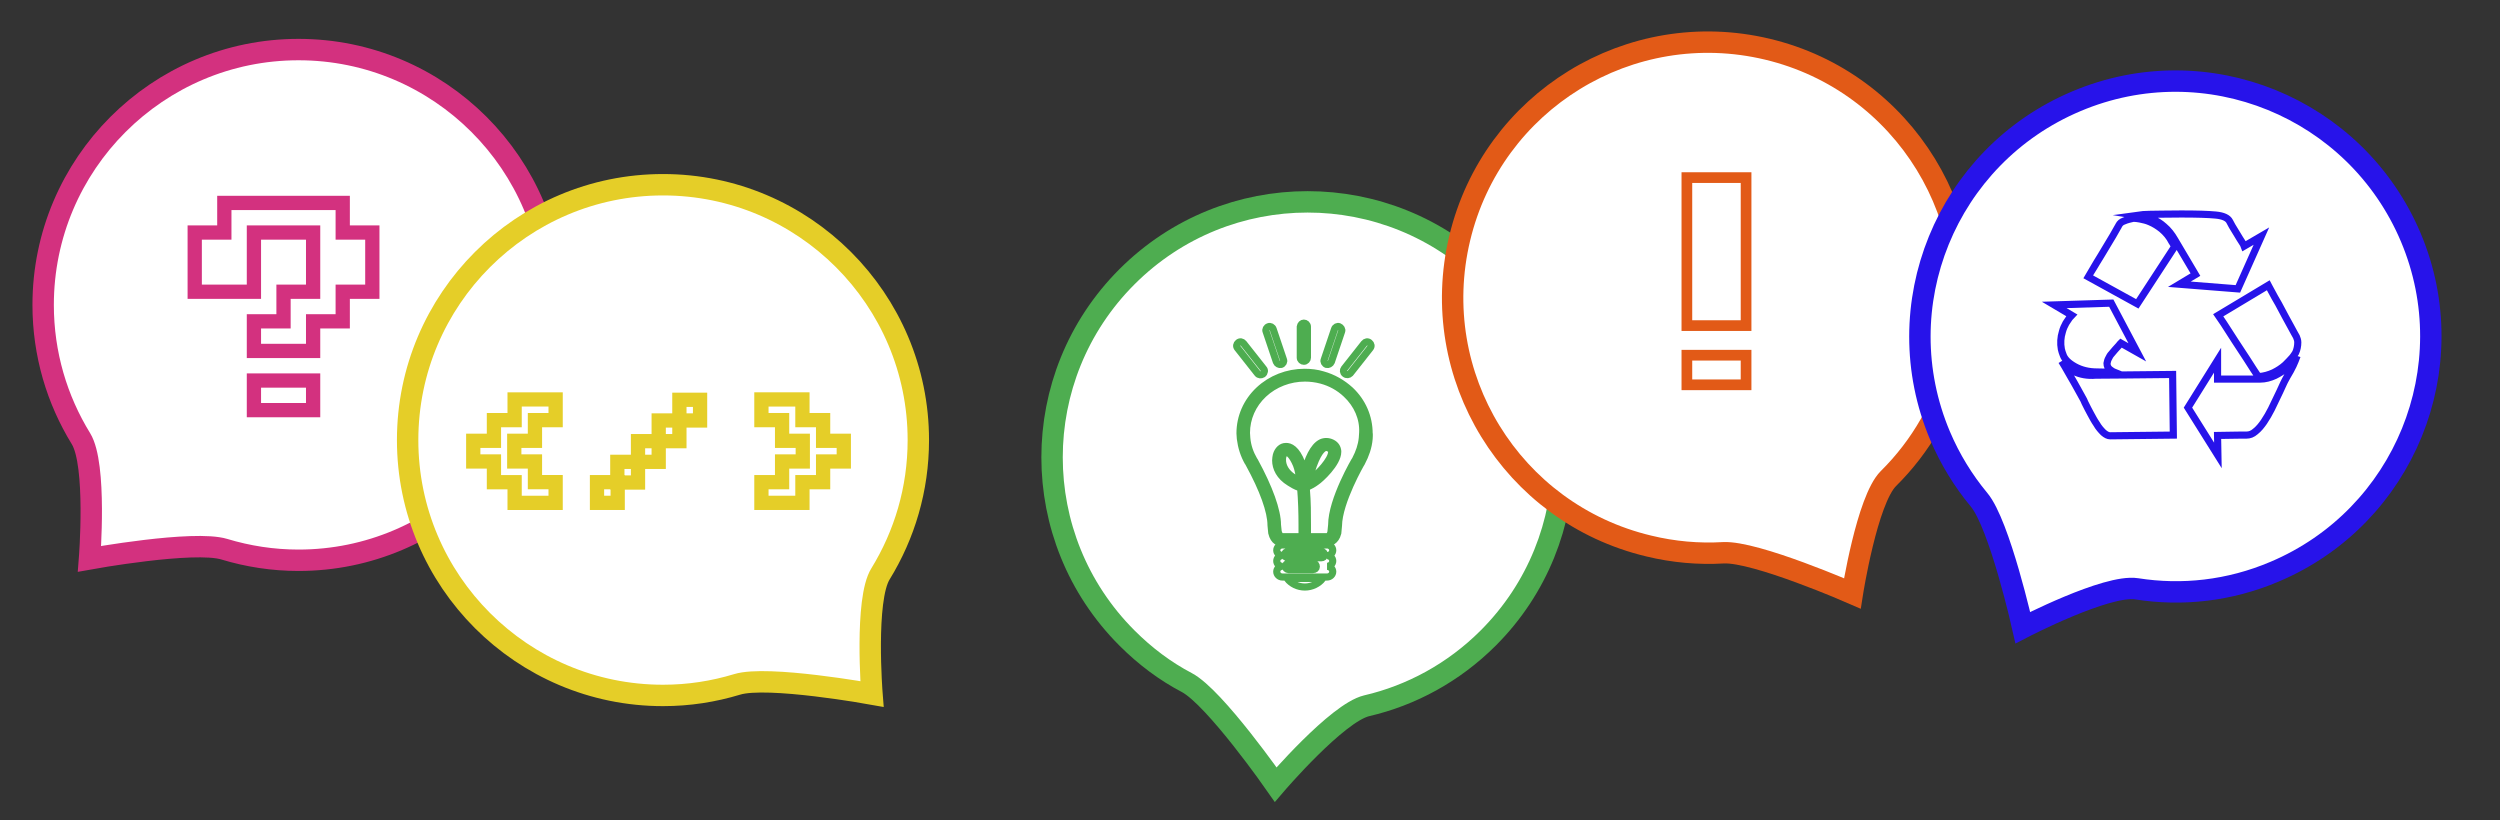 <?xml version="1.0" encoding="utf-8"?>
<!-- Generator: Adobe Illustrator 23.1.1, SVG Export Plug-In . SVG Version: 6.00 Build 0)  -->
<svg version="1.1" id="Livello_1" xmlns="http://www.w3.org/2000/svg" xmlns:xlink="http://www.w3.org/1999/xlink" x="0px" y="0px"
	 viewBox="0 0 701 230" style="enable-background:new 0 0 701 230;" xml:space="preserve">
<rect x="0" y="0" width="701" height="230" fill="#333333" stroke="none"/>
<style type="text/css">
	.st0{fill:#FFFFFF;stroke:#D3317F;stroke-width:6;stroke-miterlimit:10;}
	.st1{fill:#FFFFFF;stroke:#4EAD50;stroke-width:6;stroke-miterlimit:10;}
	.st2{fill:#FFFFFF;stroke:#E25A17;stroke-width:6;stroke-miterlimit:10;}
	.st3{fill:#FFFFFF;stroke:#E5CE28;stroke-width:6;stroke-miterlimit:10;}
	.st4{fill:#FFFFFF;stroke:#2713EA;stroke-width:6;stroke-miterlimit:10;}
	.st5{fill-rule:evenodd;clip-rule:evenodd;fill:#FFFFFF;stroke:#4EAD50;stroke-width:2;stroke-miterlimit:10;}
	.st6{fill:#FFFFFF;stroke:#4EAD50;stroke-width:2;stroke-miterlimit:10;}
	.st7{fill:#FFFFFF;stroke:#E5CE28;stroke-width:4;stroke-miterlimit:10;}
	.st8{fill:#FFFFFF;stroke:#D3317F;stroke-width:4;stroke-miterlimit:10;}
	.st9{fill-rule:evenodd;clip-rule:evenodd;fill:#FFFFFF;stroke:#2713EA;stroke-width:2;stroke-miterlimit:10;}
	.st10{fill:#FFFFFF;stroke:#E25A17;stroke-width:3;stroke-miterlimit:10;}
</style>
<path class="st0" d="M83.7,13.9c39.5,0,71.6,32.1,71.6,71.6s-32.1,71.6-71.6,71.6c-7.2,0-14.2-1.1-20.8-3.1
	c-8.6-2.6-37.8,2.7-37.8,2.7s2.1-26.4-2.4-33.7C16,112.1,12.1,99.3,12.1,85.5C12.1,46,44.2,13.9,83.7,13.9z"/>
<path class="st1" d="M417.3,178.9c-9.7,9.7-21.6,16.1-34.1,19c-8.3,2-25.5,22.1-25.5,22.1s-17-24.4-24.9-28.6
	c-6.1-3.2-11.7-7.4-16.8-12.5c-28-28-28-73.3,0-101.3c28-28,73.3-28,101.3,0S445.2,151,417.3,178.9z"/>
<path class="st2" d="M548.6,100.2c-3.2,13.4-10,25-19.1,34c-6,6-10.1,32.2-10.1,32.2s-27.2-11.9-36.2-11.4
	c-6.9,0.4-13.9-0.2-20.9-1.9c-38.5-9.2-62.2-47.8-53-86.3s47.8-62.2,86.3-53S557.8,61.8,548.6,100.2z"/>
<path class="st3" d="M257.5,123.4c0,13.8-3.9,26.6-10.6,37.5c-4.5,7.2-2.4,33.7-2.4,33.7s-29.3-5.3-37.8-2.7
	c-6.6,2-13.5,3.1-20.8,3.1c-39.5,0-71.6-32.1-71.6-71.6s32.1-71.6,71.6-71.6S257.5,83.9,257.5,123.4z"/>
<path class="st4" d="M637.8,160.3c-12.7,5.4-26,6.8-38.7,4.8c-8.4-1.3-31.9,10.9-31.9,10.9s-6.5-29-12.3-35.9
	c-4.4-5.3-8.1-11.3-10.9-17.9c-15.4-36.4,1.7-78.4,38.2-93.8c36.4-15.4,78.4,1.7,93.8,38.2C691.3,102.9,674.2,144.9,637.8,160.3z"/>
<path id="Forma_1" class="st5" d="M383.9,123c-0.2,2.4-1,4.6-2.1,6.7c-0.1,0.1-6.4,11-6.5,17.7c0,0-0.2,2-0.2,2.1
	c-0.6,2.3-2.2,2.7-3,2.7h-12.5c-0.9,0-2.4-0.3-3-2.8c0,0-0.2-2-0.2-2.1c0-3.9-2.2-10-6.2-17.3l-0.3-0.6l0.1,0.3
	c-1.2-2.1-1.9-4.3-2.2-6.7l-0.1-1.5c0-4.6,1.9-8.9,5.3-12.1s8-5,12.8-5c1.7,0,3.5,0.2,5.1,0.7c2.9,0.8,5.5,2.3,7.7,4.3
	c3.4,3.2,5.3,7.5,5.3,12.2C384,121.5,383.9,123,383.9,123z M377.5,110.5c-2-1.9-4.4-3.2-7-3.9c-1.5-0.4-3.1-0.6-4.6-0.6
	c-4.3,0-8.5,1.6-11.6,4.5s-4.8,6.8-4.8,10.9c0,0,0.1,1.4,0.1,1.5c0.2,2.2,0.9,4.2,2,6.1l0.2,0.3c4.1,7.5,6.4,13.9,6.4,17.9l0,0
	l0.2,1.9c0.4,1.4,1,1.4,1.3,1.4h5.4v-3.3c0-3.2-0.1-7-0.4-10.4c-0.7-0.2-1.5-0.5-2.6-1.2l-0.5-0.3c-2.8-1.7-3.9-4.1-3.9-6.2
	c0-0.5,0.1-1,0.2-1.5c0.4-1.4,1.4-2.4,2.6-2.4c1.2-0.1,3,0.7,4.5,4.6c0.3,0.8,0.5,1.8,0.7,2.8c1-3.7,2.5-7.4,4.8-8.5
	c0.9-0.4,2-0.4,3,0.1s1.5,1.3,1.6,2.3c0,0.1,0,0.1,0,0.2c0,3.2-4.9,7.7-6,8.4c-0.8,0.6-1.7,1.1-2.6,1.5c0,0.1,0,0.2-0.1,0.3
	l-0.1,0.4c0.3,3.3,0.3,6.9,0.3,9.9v3.3h5.3c0.3,0,1,0,1.3-1.3l0.2-2c0-7.1,6.6-18.3,6.7-18.4c1-1.9,1.7-3.9,1.9-6l0.1-1.5
	C382.3,117.3,380.6,113.4,377.5,110.5L377.5,110.5z M364.5,135c-0.2-1.8-0.5-3.5-1-4.7c-1.1-2.6-2.2-3.5-2.8-3.5
	c-0.4,0-0.8,0.5-1,1.2c-0.1,0.3-0.1,0.7-0.1,1c0,1.6,0.9,3.5,3.1,4.9l0.5,0.3C363.5,134.5,364,134.8,364.5,135z M367.1,134.4
	c0.4-0.2,0.7-0.4,1.2-0.7c1.1-0.7,5.1-4.7,5.1-7v-0.1c0-0.4-0.2-0.7-0.7-0.9c-0.5-0.3-1-0.3-1.4-0.1
	C370.3,126.1,368.7,128.1,367.1,134.4L367.1,134.4z M358,154.3c0-0.8,0.7-1.5,1.6-1.5h12.5c0.9,0,1.6,0.7,1.6,1.5s-0.7,1.5-1.6,1.5
	c0.9,0,1.6,0.7,1.6,1.5s-0.7,1.5-1.6,1.5c0.9,0,1.6,0.7,1.6,1.5s-0.7,1.5-1.6,1.5h-12.5c-0.9,0-1.6-0.7-1.6-1.5s0.7-1.5,1.6-1.5
	c-0.9,0-1.6-0.7-1.6-1.5s0.7-1.5,1.6-1.5C358.7,155.7,358,155.1,358,154.3L358,154.3z M361.3,159.7h6.9c0.5,0,0.9-0.3,0.9-0.8
	s-0.3-0.9-0.8-0.9h-0.1h-6.9c-0.5,0-0.9,0.3-0.9,0.8S360.8,159.7,361.3,159.7C361.2,159.7,361.3,159.7,361.3,159.7z M361.1,156.4
	h9.4c0.5,0,0.9-0.3,0.9-0.8s-0.3-0.9-0.8-0.9h-0.1h-9.4c-0.5,0-0.9,0.3-0.9,0.8S360.6,156.4,361.1,156.4L361.1,156.4L361.1,156.4z
	 M365.9,164.6c-2,0-3.8-0.9-5-2.4h10C369.7,163.7,367.8,164.6,365.9,164.6L365.9,164.6z"/>
<path id="Rettangolo_arrotondato_1" class="st6" d="M365.6,90.6L365.6,90.6c0.5,0,1,0.4,1,1v8.7c0,0.5-0.4,1-1,1l0,0
	c-0.5,0-1-0.4-1-1v-8.7C364.7,91,365.1,90.6,365.6,90.6z"/>
<path id="Rettangolo_arrotondato_2" class="st5" d="M371.3,100.9l2.9-8.6c0.2-0.6,0.8-0.9,1.3-0.7s0.9,0.8,0.7,1.3l0,0l-2.9,8.6
	c-0.2,0.5-0.8,0.8-1.3,0.7C371.4,102,371.1,101.4,371.3,100.9z"/>
<path id="Rettangolo_arrotondato_2_copia" class="st5" d="M376.9,103.4l5.6-7.1c0.4-0.5,1-0.6,1.5-0.2s0.6,1,0.2,1.5l0,0l-5.6,7.1
	c-0.4,0.4-1,0.5-1.5,0.1S376.6,103.8,376.9,103.4z"/>
<path id="Rettangolo_arrotondato_2_copia_2" class="st5" d="M359.9,100.9l-2.9-8.6c-0.2-0.6-0.8-0.9-1.3-0.7
	c-0.6,0.2-0.9,0.8-0.7,1.3l0,0l2.9,8.6c0.2,0.5,0.8,0.8,1.3,0.7C359.8,102,360.1,101.4,359.9,100.9z"/>
<path id="Rettangolo_arrotondato_2_copia_3" class="st5" d="M354.3,103.4l-5.6-7.1c-0.4-0.5-1-0.6-1.5-0.2s-0.6,1-0.2,1.5l0,0
	l5.6,7.1c0.4,0.5,1,0.5,1.5,0.2C354.6,104.5,354.7,103.8,354.3,103.4L354.3,103.4z"/>
<g>
	<path class="st7" d="M144.3,141v-5.8h-5.8v-5.8h-5.8v-5.8h5.8v-5.8h5.8v-5.8h11.5v5.8H150v5.8h-5.8v5.8h5.8v5.8h5.8v5.8H144.3z"/>
	<path class="st7" d="M167.4,141v-5.8h5.8v5.8H167.4z M173.1,135.3v-5.8h5.8v5.8H173.1z M178.9,129.5v-5.8h5.8v5.8H178.9z
		 M184.7,123.7v-5.8h5.8v5.8H184.7z M190.5,117.9v-5.8h5.8v5.8H190.5z"/>
	<path class="st7" d="M213.5,141v-5.8h5.8v-5.8h5.8v-5.8h-5.8v-5.8h-5.8v-5.8h11.5v5.8h5.8v5.8h5.8v5.8h-5.8v5.8h-5.8v5.8H213.5z"/>
</g>
<g>
	<path class="st8" d="M71.2,98.4v-8.3h8.3v-8.3h8.3V65.2H71.2v16.6H54.6V65.2h8.3v-8.3h33.2v8.3h8.3v16.6h-8.3v8.3h-8.3v8.3H71.2z
		 M71.2,115v-8.3h16.6v8.3H71.2z"/>
</g>
<path id="Forma_2_1_" class="st9" d="M588,104.3c-2.3,0-4.4-0.5-6.2-1.5c-1.8-1-2.9-2.1-3.3-3.3c-0.2-0.5-0.4-1.1-0.5-1.6
	c-0.3-1.6-0.2-3.3,0.3-4.9c0.2-0.8,0.6-1.7,1-2.4c0.3-0.5,0.7-1.1,1-1.5c0.2-0.2,0.4-0.5,0.6-0.7l-4.9-2.9L592,85l7.3,13.8l-4.6-2.6
	c-0.1,0.1-0.4,0.4-0.6,0.7c-0.3,0.3-0.6,0.7-1,1.1c-0.4,0.4-0.7,0.9-1.1,1.3c-0.3,0.3-0.5,0.7-0.7,1.1c-0.3,0.5-0.4,1-0.5,1.5
	c0,0.7,0.3,1.3,0.8,1.7c0.4,0.3,0.8,0.6,1.3,0.8L588,104.3z M633.7,106.3c1.5,0,2.9-0.4,4.2-1c1.2-0.6,2.3-1.3,3.3-2.1
	c0.7-0.6,1.4-1.3,2-2.1c0.4-0.6,0.8-1,0.9-1.3c-0.3,0.9-0.7,1.8-1.1,2.7c-0.4,0.9-1,1.9-1.7,3.1c-0.4,0.8-0.8,1.4-0.9,1.7
	c-0.4,0.8-0.7,1.6-1.1,2.4c-1,2.1-1.8,3.8-2.4,5c-0.6,1.2-1.3,2.4-2.1,3.6c-0.7,1-1.4,1.9-2.4,2.7c-0.8,0.7-1.6,1-2.5,1
	c-0.6,0-3.3,0-8.1,0.1l0.1,5.6l-8.4-13.4l8.3-13.3l0,5.3C629.6,106.3,633.6,106.3,633.7,106.3z M602.8,60.1c1.5,0,4.5-0.1,8.8-0.1
	c4.4,0,7.6,0.1,9.7,0.3c2.1,0.2,3.4,0.8,3.9,1.8c0.1,0.2,0.3,0.6,0.7,1.3c0.4,0.7,0.9,1.5,1.4,2.3c0.5,0.9,1,1.6,1.3,2.1
	c0.3,0.5,0.6,0.9,0.7,1.2l4.8-2.8l-6.6,14.8l-16.4-1.3l4.5-2.7l-5.8-9.8c-0.8-1.4-1.8-2.7-3-3.7c-1-0.9-2.1-1.6-3.4-2.1
	c-0.9-0.4-1.8-0.6-2.8-0.8c-0.6-0.1-1.1-0.1-1.7-0.2C600.3,60.2,601.6,60.1,602.8,60.1z M581.6,104.2c-1.7-0.8-2.9-1.8-3.5-2.9
	c0.2,0.3,0.5,0.8,0.9,1.5c0.4,0.7,0.9,1.6,1.6,2.8c0.7,1.2,1.4,2.4,2.1,3.7c0.7,1.3,1.3,2.3,1.6,2.9c0.1,0.2,0.2,0.5,0.3,0.7
	c0.6,1.2,1.1,2.2,1.6,3.1c0.5,0.9,1,1.9,1.7,2.9c0.5,0.9,1.2,1.7,1.9,2.4c0.7,0.6,1.3,0.9,1.9,0.9l17.7-0.2l-0.2-17
	c-10.5,0.1-17.7,0.2-21.6,0.2C585.3,105.4,583.3,105,581.6,104.2z M631.9,103.6c-0.8-1.3-2.5-3.9-5.2-8c-2.6-4.1-4.2-6.5-4.7-7.2
	L636,80c0.1,0.2,0.5,0.8,1,1.8c0.5,0.9,1.1,2.1,1.9,3.4c1.5,2.8,2.6,4.9,3.4,6.3c0.7,1.4,1.3,2.3,1.6,2.9c0.2,0.5,0.4,1,0.4,1.6
	c0,1-0.2,2-0.6,2.9c-0.3,0.5-0.6,0.9-0.9,1.3c-0.6,0.7-1.3,1.4-2,2.1c-1,0.9-2.1,1.6-3.3,2.2c-1.3,0.6-2.7,1-4.2,1.1
	C633.2,105.5,632.7,104.9,631.9,103.6z M599.3,85.2l-13.8-7.6c0.1-0.2,0.8-1.3,1.9-3.1c0.2-0.4,0.8-1.3,1.7-2.8
	c0.9-1.5,1.7-2.8,2.4-4s1.3-2.1,1.7-2.9c0.4-0.8,0.8-1.3,0.9-1.6c0.3-0.6,0.8-1,1.4-1.2c0.9-0.4,1.8-0.6,2.7-0.8
	c0.6,0,1.2,0.1,1.8,0.2c1,0.2,1.9,0.4,2.8,0.8c1.2,0.5,2.3,1.2,3.3,2c1.2,1,2.2,2.2,2.9,3.6l0.2,0.3c0.2,0.4,0.4,0.7,0.6,1
	L599.3,85.2z"/>
<g>
	<path class="st10" d="M473,91.3V49.8h16.6v41.5H473z M473,107.9v-8.3h16.6v8.3H473z"/>
</g>
</svg>
